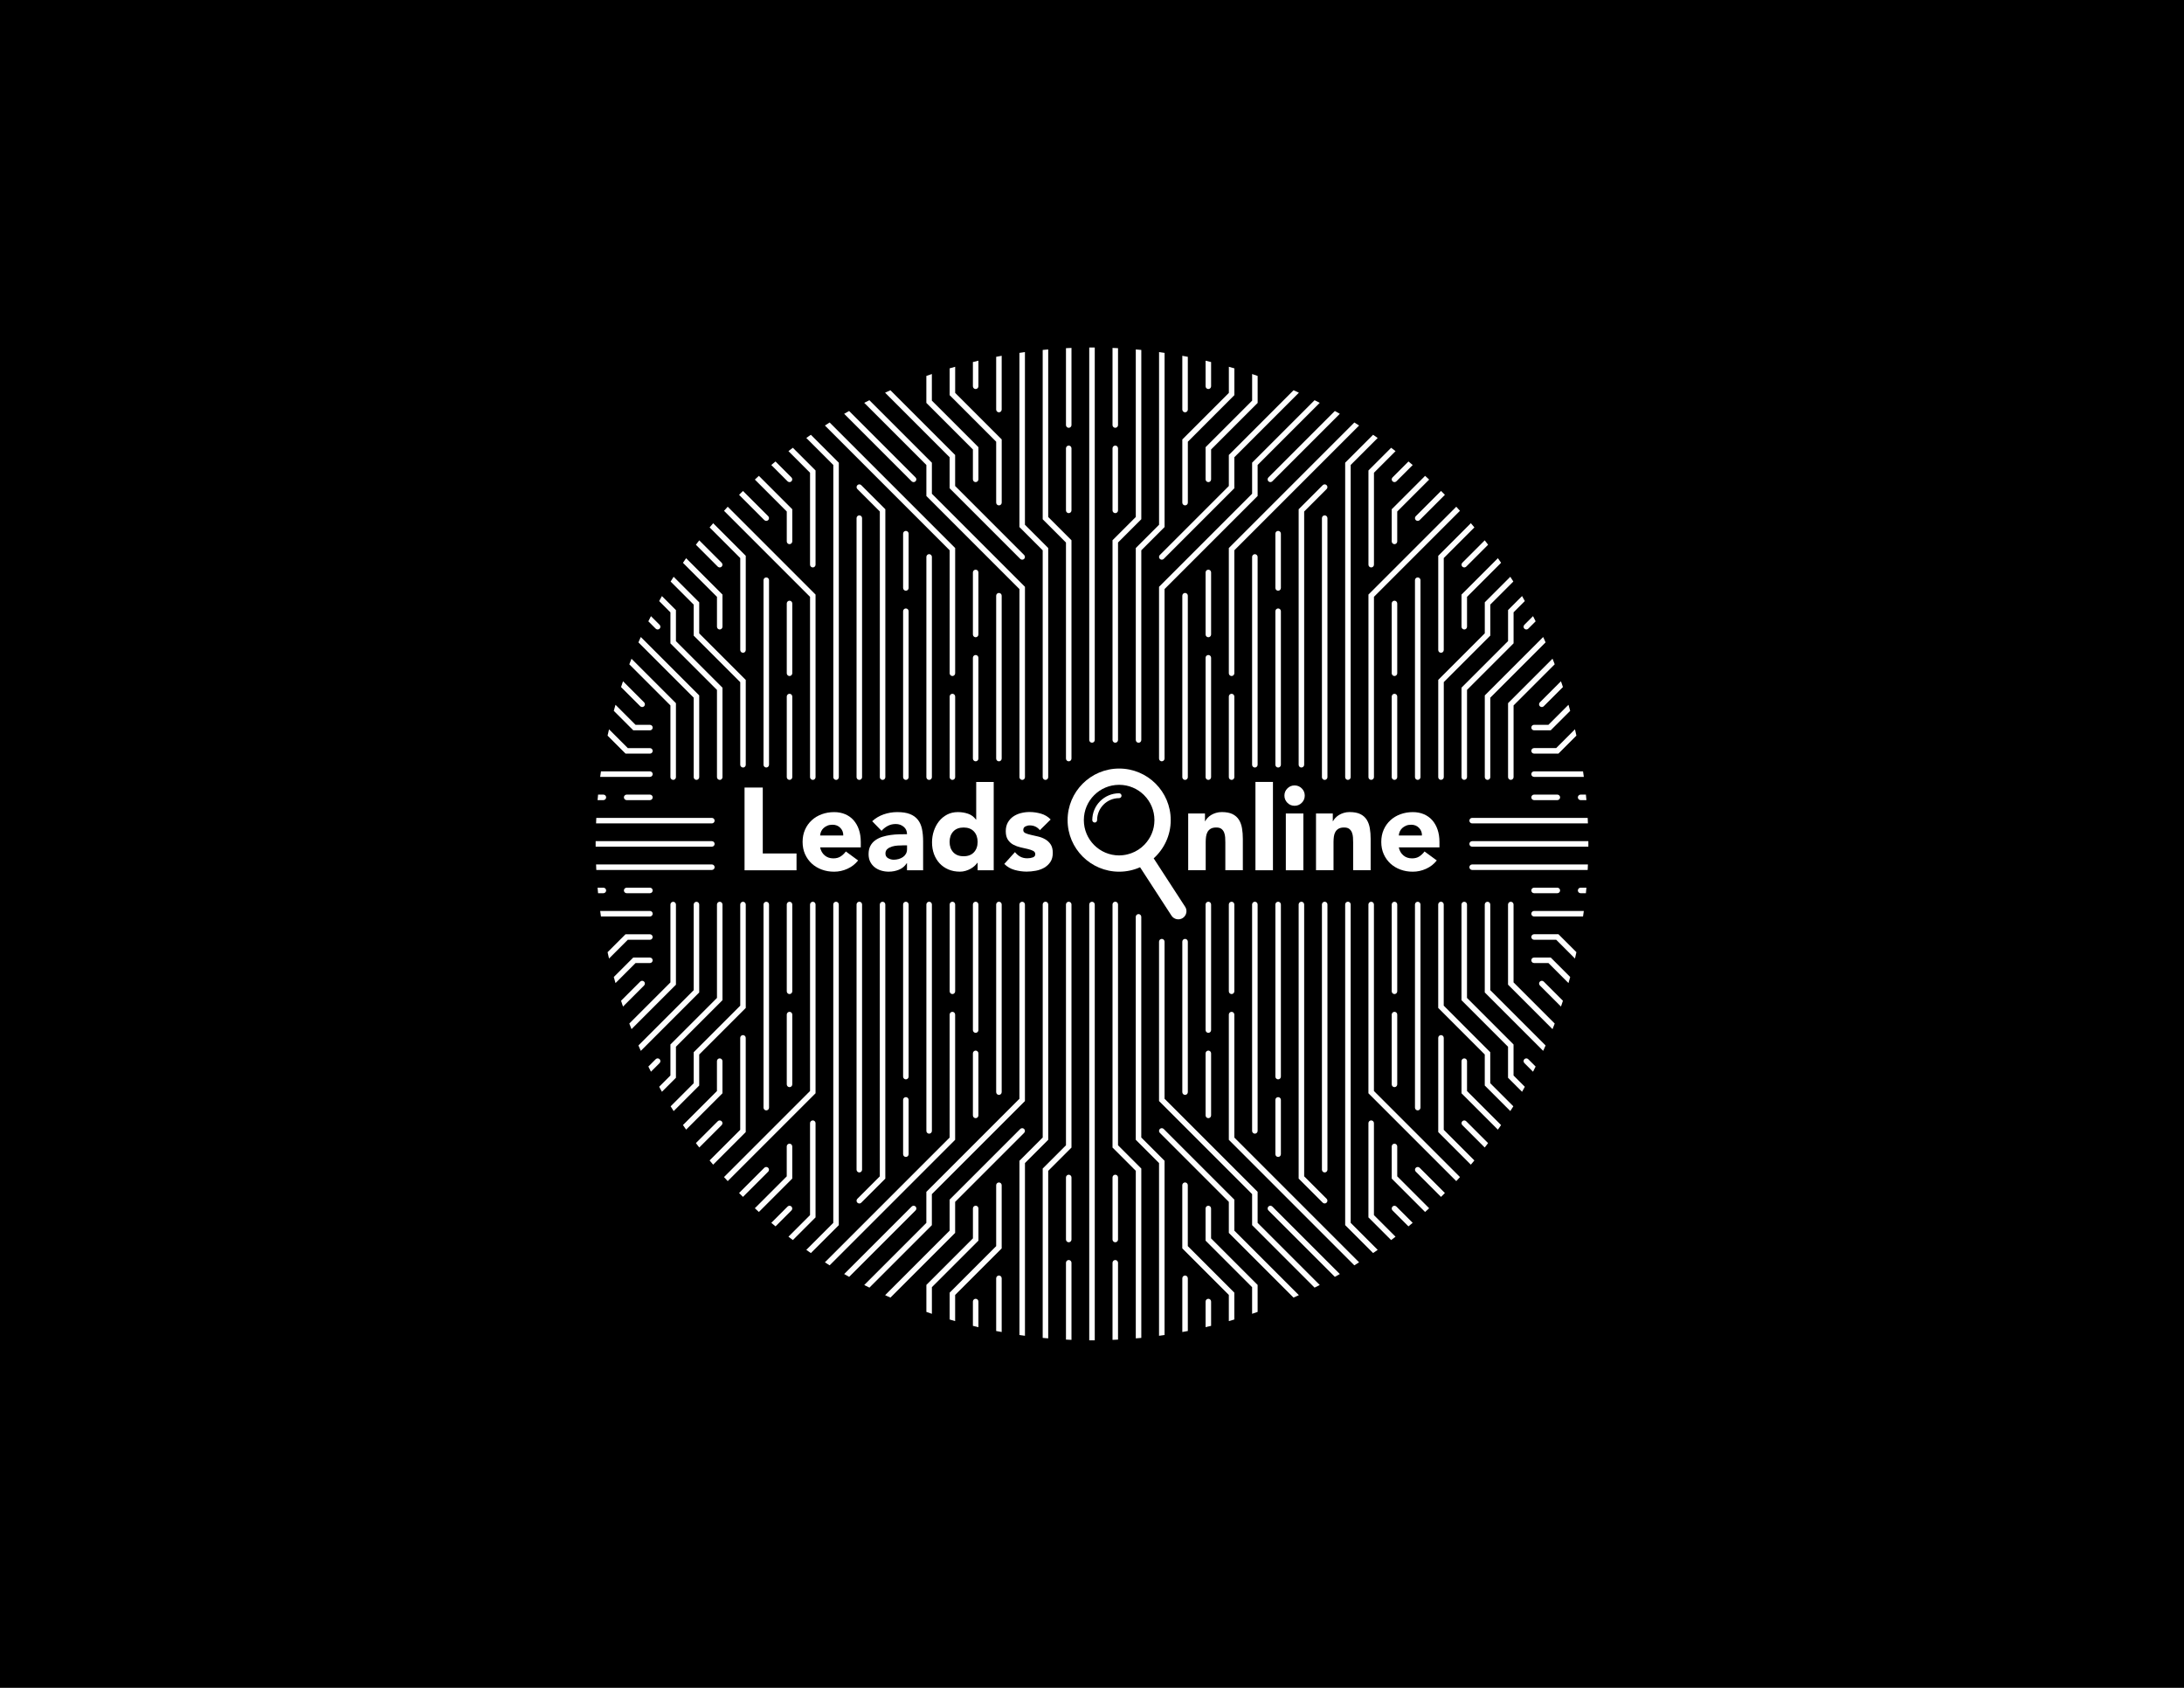 <?xml version="1.0" encoding="UTF-8"?>
<svg id="Layer_1" xmlns="http://www.w3.org/2000/svg" xmlns:xlink="http://www.w3.org/1999/xlink" viewBox="0 0 792 612">
  <defs>
    <style>
      .cls-1 {
        fill: #fff;
      }

      .cls-2 {
        fill: none;
      }

      .cls-3 {
        clip-path: url(#clippath);
      }
    </style>
    <clipPath id="clippath">
      <circle class="cls-2" cx="396" cy="306" r="180"/>
    </clipPath>
  </defs>
  <rect y="0" width="792" height="612"/>
  <g>
    <g>
      <g>
        <path class="cls-1" d="M270,285.56h6.61v23.9h12.24v6.1h-18.85v-30Z"/>
        <path class="cls-1" d="M311.18,312c-1.02,1.3-2.3,2.3-3.86,3.01-1.55.71-3.16,1.06-4.83,1.06s-3.07-.25-4.47-.76c-1.4-.51-2.61-1.24-3.64-2.18-1.03-.95-1.84-2.08-2.44-3.41-.59-1.33-.89-2.81-.89-4.45s.3-3.12.89-4.45c.59-1.33,1.4-2.46,2.44-3.41,1.03-.95,2.25-1.67,3.64-2.18,1.4-.51,2.89-.76,4.47-.76,1.47,0,2.8.25,4,.76,1.2.51,2.22,1.24,3.05,2.18.83.95,1.48,2.08,1.93,3.41.45,1.33.68,2.81.68,4.45v1.99h-14.74c.25,1.21.8,2.18,1.65,2.9.85.72,1.89,1.08,3.14,1.08,1.04,0,1.93-.23,2.65-.7.72-.47,1.35-1.07,1.89-1.8l4.45,3.26ZM305.8,302.93c.03-1.07-.33-1.99-1.06-2.75-.73-.76-1.68-1.14-2.84-1.14-.71,0-1.33.11-1.86.34-.54.23-1,.52-1.38.87-.38.35-.68.76-.89,1.23-.21.47-.33.95-.36,1.46h8.39Z"/>
        <path class="cls-1" d="M328.93,312.97h-.09c-.71,1.1-1.65,1.89-2.82,2.37-1.17.48-2.41.72-3.71.72-.96,0-1.89-.13-2.78-.4-.89-.27-1.67-.67-2.35-1.21-.68-.54-1.21-1.2-1.61-1.99-.4-.79-.59-1.71-.59-2.75,0-1.19.22-2.19.66-3.01.44-.82,1.03-1.5,1.78-2.03.75-.54,1.6-.95,2.56-1.25.96-.3,1.96-.52,2.99-.66,1.03-.14,2.06-.23,3.09-.25,1.03-.03,1.98-.04,2.86-.04,0-1.13-.4-2.03-1.21-2.69-.8-.66-1.76-1-2.86-1s-2,.22-2.86.66c-.86.44-1.63,1.04-2.31,1.8l-3.39-3.47c1.19-1.1,2.57-1.93,4.15-2.48,1.58-.55,3.22-.83,4.92-.83,1.86,0,3.4.23,4.6.7,1.2.47,2.16,1.15,2.88,2.06s1.22,2.01,1.5,3.33c.28,1.31.42,2.83.42,4.55v10.46h-5.85v-2.58ZM327.37,306.53c-.48,0-1.08.02-1.8.06-.72.04-1.41.16-2.08.36-.66.2-1.23.49-1.69.89-.47.4-.7.95-.7,1.65,0,.76.32,1.33.97,1.69.65.37,1.33.55,2.03.55.62,0,1.22-.09,1.8-.25.58-.17,1.09-.41,1.55-.72.45-.31.81-.71,1.08-1.19.27-.48.4-1.05.4-1.69v-1.36h-1.57Z"/>
        <path class="cls-1" d="M360.37,315.55h-5.85v-2.71h-.09c-.25.37-.59.74-1,1.12-.41.38-.89.73-1.44,1.04-.55.31-1.16.56-1.82.76-.66.2-1.35.3-2.05.3-1.53,0-2.91-.26-4.15-.78-1.24-.52-2.31-1.26-3.2-2.2-.89-.95-1.57-2.07-2.06-3.37-.48-1.3-.72-2.73-.72-4.28,0-1.44.22-2.82.66-4.13.44-1.31,1.06-2.48,1.86-3.49.8-1.02,1.79-1.83,2.94-2.44,1.16-.61,2.47-.91,3.94-.91,1.33,0,2.56.21,3.71.61s2.08,1.11,2.82,2.1h.09v-13.64h6.35v32.03ZM354.52,305.26c0-1.55-.45-2.81-1.33-3.77-.89-.96-2.14-1.44-3.75-1.44s-2.86.48-3.75,1.44c-.89.96-1.33,2.22-1.33,3.77s.44,2.81,1.33,3.77c.89.96,2.14,1.44,3.75,1.44s2.86-.48,3.75-1.44c.89-.96,1.33-2.22,1.33-3.77Z"/>
        <path class="cls-1" d="M377.1,301.02c-.93-1.16-2.16-1.74-3.69-1.74-.54,0-1.06.13-1.57.38-.51.25-.76.69-.76,1.31,0,.51.26.88.78,1.12.52.24,1.19.45,1.99.63.8.18,1.67.38,2.58.59.92.21,1.78.54,2.58,1,.8.45,1.47,1.07,1.99,1.84.52.78.78,1.82.78,3.11s-.29,2.42-.87,3.28c-.58.86-1.32,1.55-2.22,2.08-.9.52-1.92.89-3.05,1.1s-2.25.32-3.35.32c-1.44,0-2.9-.21-4.36-.61-1.47-.41-2.71-1.14-3.73-2.18l3.86-4.28c.59.73,1.25,1.29,1.97,1.67.72.38,1.56.57,2.52.57.73,0,1.4-.11,1.99-.32s.89-.6.89-1.17c0-.54-.26-.94-.78-1.21-.52-.27-1.19-.49-1.99-.68-.8-.18-1.67-.38-2.58-.59s-1.78-.53-2.58-.95-1.47-1.02-1.99-1.8c-.52-.78-.78-1.81-.78-3.11,0-1.21.25-2.26.74-3.14.49-.88,1.14-1.6,1.95-2.16.81-.56,1.73-.98,2.78-1.25s2.1-.4,3.18-.4c1.36,0,2.72.2,4.11.59,1.38.4,2.56,1.1,3.52,2.12l-3.9,3.86Z"/>
      </g>
      <g>
        <path class="cls-1" d="M430.87,294.96h6.1v2.8h.08c.2-.39.48-.79.85-1.19.37-.39.8-.75,1.31-1.06.51-.31,1.09-.56,1.74-.76.65-.2,1.36-.3,2.12-.3,1.61,0,2.91.25,3.9.74s1.76,1.18,2.31,2.05c.55.88.92,1.91,1.12,3.09.2,1.19.3,2.47.3,3.86v11.35h-6.35v-10.08c0-.59-.02-1.21-.06-1.84-.04-.64-.17-1.22-.38-1.76s-.54-.97-.97-1.31c-.44-.34-1.07-.51-1.89-.51s-1.48.15-1.99.44c-.51.3-.9.69-1.17,1.19-.27.49-.45,1.05-.53,1.67-.08.62-.13,1.27-.13,1.95v10.25h-6.35v-20.59Z"/>
        <path class="cls-1" d="M455.27,283.52h6.35v32.03h-6.35v-32.03Z"/>
        <path class="cls-1" d="M465.78,288.48c0-1.02.36-1.89,1.08-2.61.72-.72,1.59-1.08,2.6-1.08s1.89.36,2.61,1.08c.72.72,1.08,1.59,1.08,2.61s-.36,1.89-1.08,2.61c-.72.72-1.59,1.08-2.61,1.08s-1.89-.36-2.6-1.08c-.72-.72-1.08-1.59-1.08-2.61ZM466.29,294.96h6.36v20.59h-6.36v-20.59Z"/>
        <path class="cls-1" d="M477.22,294.96h6.1v2.8h.08c.2-.39.48-.79.85-1.19.37-.39.8-.75,1.31-1.06.51-.31,1.09-.56,1.74-.76.65-.2,1.36-.3,2.12-.3,1.61,0,2.91.25,3.9.74s1.76,1.18,2.31,2.05c.55.88.92,1.91,1.12,3.09.2,1.19.3,2.47.3,3.86v11.35h-6.35v-10.08c0-.59-.02-1.21-.06-1.84-.04-.64-.17-1.22-.38-1.76s-.54-.97-.97-1.31c-.44-.34-1.07-.51-1.89-.51s-1.48.15-1.99.44c-.51.3-.9.69-1.17,1.19-.27.49-.45,1.05-.53,1.67-.08.62-.13,1.27-.13,1.95v10.25h-6.35v-20.59Z"/>
        <path class="cls-1" d="M521.03,312c-1.02,1.3-2.3,2.3-3.86,3.01-1.55.71-3.16,1.06-4.83,1.06s-3.07-.25-4.47-.76c-1.4-.51-2.61-1.24-3.64-2.18-1.03-.95-1.84-2.08-2.44-3.41-.59-1.33-.89-2.81-.89-4.45s.3-3.12.89-4.45c.59-1.33,1.4-2.46,2.44-3.41,1.03-.95,2.25-1.67,3.64-2.18,1.4-.51,2.89-.76,4.47-.76,1.47,0,2.8.25,4,.76s2.22,1.24,3.05,2.18c.83.95,1.48,2.08,1.93,3.41.45,1.33.68,2.81.68,4.45v1.99h-14.74c.25,1.21.8,2.18,1.65,2.9.85.72,1.89,1.08,3.14,1.08,1.05,0,1.93-.23,2.65-.7.72-.47,1.35-1.07,1.89-1.8l4.45,3.26ZM515.65,302.93c.03-1.07-.33-1.99-1.06-2.75-.73-.76-1.68-1.14-2.84-1.14-.71,0-1.33.11-1.86.34-.54.23-1,.52-1.38.87-.38.35-.68.76-.89,1.23-.21.47-.33.95-.36,1.46h8.39Z"/>
      </g>
      <path class="cls-1" d="M429.77,328.78l-11.4-17.55c3.79-3.42,6.18-8.36,6.18-13.86,0-10.33-8.37-18.7-18.7-18.7s-18.7,8.37-18.7,18.7,8.37,18.7,18.7,18.7c2.7,0,5.26-.58,7.58-1.61l11.39,17.54c.89,1.37,2.72,1.76,4.09.87,1.37-.89,1.76-2.72.87-4.09ZM410.14,309.4h0s-.04.01-.06.02c-.28.1-.57.19-.86.27-.1.03-.2.05-.3.08-.25.06-.49.12-.74.17-.21.04-.43.07-.65.1-.15.02-.31.05-.46.06-.4.04-.81.07-1.23.07-7.07,0-12.8-5.73-12.8-12.8,0,0,0,0,0,0s0,0,0,0c0-7.07,5.73-12.8,12.8-12.8s12.8,5.73,12.8,12.8c0,0,0,0,0,0s0,0,0,0c0,.43-.02.86-.07,1.29-.02.17-.05.33-.07.5-.04.25-.06.5-.11.75-.05.24-.12.47-.18.7-.04.16-.08.33-.13.49-.09.28-.19.56-.3.83-.04.1-.07.21-.11.31-.13.31-.27.61-.42.9-.03.06-.06.12-.09.18-.17.31-.35.62-.54.92-.02.04-.04.07-.07.11-.2.31-.41.6-.64.89-.02.03-.04.05-.06.08-.22.28-.46.55-.7.81-.02.02-.04.05-.06.07h0c-1.36,1.43-3.05,2.54-4.95,3.21Z"/>
      <path class="cls-1" d="M396.98,298.24c-.48,0-.88-.39-.88-.87,0-5.37,4.37-9.73,9.73-9.73.48,0,.88.39.88.88s-.39.88-.88.88c-4.4,0-7.98,3.58-7.98,7.98,0,.48-.39.87-.88.87Z"/>
    </g>
    <g class="cls-3">
      <g>
        <path class="cls-1" d="M396,269.3c-.55,0-1-.45-1-1V120.37c0-.55.45-1,1-1s1,.45,1,1v147.93c0,.55-.45,1-1,1Z"/>
        <path class="cls-1" d="M387.56,276.05c-.55,0-1-.45-1-1v-78.33l-8.44-8.44v-67.91c0-.55.45-1,1-1s1,.45,1,1v67.09l8.44,8.44v79.15c0,.55-.45,1-1,1Z"/>
        <path class="cls-1" d="M379.12,282.79c-.55,0-1-.45-1-1v-82.25l-8.44-8.44v-70.73c0-.55.45-1,1-1s1,.45,1,1v69.9l8.44,8.44v83.08c0,.55-.45,1-1,1Z"/>
        <path class="cls-1" d="M370.69,282.79c-.55,0-1-.45-1-1v-68.19l-33.75-33.75v-11.25l-27.83-27.83c-.39-.39-.39-1.02,0-1.41s1.02-.39,1.41,0l28.42,28.42v11.25l33.75,33.75v69.02c0,.55-.45,1-1,1Z"/>
        <path class="cls-1" d="M362.25,276.05c-.55,0-1-.45-1-1v-59.05c0-.55.45-1,1-1s1,.45,1,1v59.05c0,.55-.45,1-1,1Z"/>
        <path class="cls-1" d="M353.81,276.05c-.55,0-1-.45-1-1v-36.55c0-.55.45-1,1-1s1,.45,1,1v36.55c0,.55-.45,1-1,1Z"/>
        <path class="cls-1" d="M345.38,282.79c-.55,0-1-.45-1-1v-29.23c0-.55.45-1,1-1s1,.45,1,1v29.23c0,.55-.45,1-1,1Z"/>
        <path class="cls-1" d="M336.94,282.79c-.55,0-1-.45-1-1v-79.86c0-.55.45-1,1-1s1,.45,1,1v79.86c0,.55-.45,1-1,1Z"/>
        <path class="cls-1" d="M328.5,282.79c-.55,0-1-.45-1-1v-60.17c0-.55.45-1,1-1s1,.45,1,1v60.17c0,.55-.45,1-1,1Z"/>
        <path class="cls-1" d="M387.56,186.06c-.55,0-1-.45-1-1v-22.5c0-.55.45-1,1-1s1,.45,1,1v22.5c0,.55-.45,1-1,1Z"/>
        <path class="cls-1" d="M387.56,155.12c-.55,0-1-.45-1-1v-33.75c0-.55.45-1,1-1s1,.45,1,1v33.75c0,.55-.45,1-1,1Z"/>
        <path class="cls-1" d="M362.25,183.25c-.55,0-1-.45-1-1v-22.09l-16.87-16.88v-22.91c0-.55.45-1,1-1s1,.45,1,1v22.09l16.88,16.88v22.91c0,.55-.45,1-1,1Z"/>
        <path class="cls-1" d="M362.25,149.5c-.55,0-1-.45-1-1v-28.12c0-.55.45-1,1-1s1,.45,1,1v28.12c0,.55-.45,1-1,1Z"/>
        <path class="cls-1" d="M353.81,141.06c-.55,0-1-.45-1-1v-19.69c0-.55.45-1,1-1s1,.45,1,1v19.69c0,.55-.45,1-1,1Z"/>
        <path class="cls-1" d="M353.81,174.81c-.55,0-1-.45-1-1v-10.84l-16.88-16.88v-20.1c0-.55.45-1,1-1s1,.45,1,1v19.27l16.88,16.88v11.66c0,.55-.45,1-1,1Z"/>
        <path class="cls-1" d="M370.69,202.94c-.26,0-.51-.1-.71-.29l-25.61-25.61v-11.25l-27.83-27.83c-.39-.39-.39-1.02,0-1.41s1.02-.39,1.41,0l28.42,28.42v11.25l25.02,25.02c.39.39.39,1.02,0,1.41-.2.2-.45.29-.71.29Z"/>
        <path class="cls-1" d="M353.81,231.06c-.55,0-1-.45-1-1v-22.5c0-.55.45-1,1-1s1,.45,1,1v22.5c0,.55-.45,1-1,1Z"/>
        <path class="cls-1" d="M345.38,245.12c-.55,0-1-.45-1-1v-44.59l-50.33-50.33c-.39-.39-.39-1.02,0-1.41s1.02-.39,1.41,0l50.92,50.92v45.41c0,.55-.45,1-1,1Z"/>
        <path class="cls-1" d="M331.31,174.81c-.26,0-.51-.1-.71-.29l-30.94-30.94c-.39-.39-.39-1.02,0-1.41s1.02-.39,1.41,0l30.94,30.94c.39.39.39,1.02,0,1.41-.2.2-.45.29-.71.29Z"/>
        <path class="cls-1" d="M328.5,214.19c-.55,0-1-.45-1-1v-19.69c0-.55.45-1,1-1s1,.45,1,1v19.69c0,.55-.45,1-1,1Z"/>
        <path class="cls-1" d="M328.5,138.25c-.26,0-.51-.1-.71-.29l-5.62-5.62c-.39-.39-.39-1.02,0-1.41s1.02-.39,1.41,0l5.62,5.62c.39.39.39,1.02,0,1.41-.2.2-.45.29-.71.29Z"/>
        <path class="cls-1" d="M303.19,282.79c-.55,0-1-.45-1-1v-113.19l-13.77-13.77c-.39-.39-.39-1.02,0-1.41s1.02-.39,1.41,0l14.36,14.36v114.02c0,.55-.45,1-1,1Z"/>
        <path class="cls-1" d="M320.06,282.79c-.55,0-1-.45-1-1v-96.32l-8.14-8.14c-.39-.39-.39-1.02,0-1.41s1.02-.39,1.41,0l8.73,8.73v97.14c0,.55-.45,1-1,1Z"/>
        <path class="cls-1" d="M311.62,282.79c-.55,0-1-.45-1-1v-93.92c0-.55.45-1,1-1s1,.45,1,1v93.92c0,.55-.45,1-1,1Z"/>
        <path class="cls-1" d="M294.75,282.78c-.55,0-1-.45-1-1v-65.37l-39.08-39.08c-.39-.39-.39-1.02,0-1.41s1.02-.39,1.41,0l39.67,39.67v66.2c0,.55-.45,1-1,1Z"/>
        <path class="cls-1" d="M294.75,205.75c-.55,0-1-.45-1-1v-33.34l-13.77-13.77c-.39-.39-.39-1.02,0-1.41s1.02-.39,1.41,0l14.36,14.36v34.16c0,.55-.45,1-1,1Z"/>
        <path class="cls-1" d="M286.31,174.81c-.26,0-.51-.1-.71-.29l-11.25-11.25c-.39-.39-.39-1.02,0-1.41s1.02-.39,1.41,0l11.25,11.25c.39.39.39,1.02,0,1.41-.2.2-.45.29-.71.29Z"/>
        <path class="cls-1" d="M286.31,197.31c-.55,0-1-.45-1-1v-10.84l-19.39-19.39c-.39-.39-.39-1.02,0-1.41s1.02-.39,1.41,0l19.98,19.98v11.66c0,.55-.45,1-1,1Z"/>
        <path class="cls-1" d="M277.88,188.87c-.26,0-.51-.1-.71-.29l-14.06-14.06c-.39-.39-.39-1.02,0-1.41s1.02-.39,1.41,0l14.06,14.06c.39.39.39,1.02,0,1.41-.2.2-.45.29-.71.29Z"/>
        <path class="cls-1" d="M286.31,282.78c-.55,0-1-.45-1-1v-29.22c0-.55.45-1,1-1s1,.45,1,1v29.22c0,.55-.45,1-1,1Z"/>
        <path class="cls-1" d="M286.31,245.12c-.55,0-1-.45-1-1v-25.31c0-.55.45-1,1-1s1,.45,1,1v25.31c0,.55-.45,1-1,1Z"/>
        <path class="cls-1" d="M277.88,278.29c-.55,0-1-.45-1-1v-66.92c0-.55.45-1,1-1s1,.45,1,1v66.92c0,.55-.45,1-1,1Z"/>
        <path class="cls-1" d="M269.44,236.69c-.55,0-1-.45-1-1v-33.34l-16.58-16.58c-.39-.39-.39-1.02,0-1.41s1.02-.39,1.41,0l17.17,17.17v34.16c0,.55-.45,1-1,1Z"/>
        <path class="cls-1" d="M261,205.75c-.26,0-.51-.1-.71-.29l-14.06-14.06c-.39-.39-.39-1.02,0-1.41s1.02-.39,1.41,0l14.06,14.06c.39.39.39,1.02,0,1.41-.2.2-.45.29-.71.29Z"/>
        <path class="cls-1" d="M261,228.25c-.55,0-1-.45-1-1v-10.84l-19.39-19.39c-.39-.39-.39-1.02,0-1.41s1.02-.39,1.41,0l19.98,19.98v11.66c0,.55-.45,1-1,1Z"/>
        <path class="cls-1" d="M269.44,278.29c-.55,0-1-.45-1-1v-29.94l-16.88-16.87v-11.25l-13.77-13.77c-.39-.39-.39-1.02,0-1.41s1.02-.39,1.41,0l14.36,14.36v11.25l16.88,16.88v30.77c0,.55-.45,1-1,1Z"/>
        <path class="cls-1" d="M261,282.78c-.55,0-1-.45-1-1v-31.62l-16.88-16.87v-11.25l-8.14-8.14c-.39-.39-.39-1.02,0-1.41s1.02-.39,1.41,0l8.73,8.73v11.25l16.88,16.88v32.45c0,.55-.45,1-1,1Z"/>
        <path class="cls-1" d="M252.56,282.78c-.55,0-1-.45-1-1v-28.81l-25.02-25.02c-.39-.39-.39-1.02,0-1.41s1.02-.39,1.41,0l25.61,25.61v29.63c0,.55-.45,1-1,1Z"/>
        <path class="cls-1" d="M235.69,264.81h-6.04l-11.54-11.54c-.39-.39-.39-1.02,0-1.41s1.02-.39,1.41,0l10.96,10.96h5.21c.55,0,1,.45,1,1s-.45,1-1,1Z"/>
        <path class="cls-1" d="M238.5,228.25c-.26,0-.51-.1-.71-.29l-8.44-8.44c-.39-.39-.39-1.02,0-1.41s1.02-.39,1.41,0l8.44,8.44c.39.39.39,1.02,0,1.41-.2.2-.45.29-.71.29Z"/>
        <path class="cls-1" d="M244.12,282.78c-.55,0-1-.45-1-1v-25.99l-19.39-19.39c-.39-.39-.39-1.02,0-1.41s1.02-.39,1.41,0l19.98,19.98v26.82c0,.55-.45,1-1,1Z"/>
        <path class="cls-1" d="M235.69,273.25h-8.85l-11.42-11.42c-.39-.39-.39-1.02,0-1.41s1.02-.39,1.41,0l10.84,10.84h8.02c.55,0,1,.45,1,1s-.45,1-1,1Z"/>
        <path class="cls-1" d="M235.69,281.69h-22.5c-.55,0-1-.45-1-1s.45-1,1-1h22.5c.55,0,1,.45,1,1s-.45,1-1,1Z"/>
        <path class="cls-1" d="M232.88,256.37c-.26,0-.51-.1-.71-.29l-11.25-11.25c-.39-.39-.39-1.02,0-1.41s1.02-.39,1.41,0l11.25,11.25c.39.39.39,1.02,0,1.41-.2.2-.45.29-.71.29Z"/>
        <path class="cls-1" d="M235.69,290.12h-8.44c-.55,0-1-.45-1-1s.45-1,1-1h8.44c.55,0,1,.45,1,1s-.45,1-1,1Z"/>
        <path class="cls-1" d="M218.81,290.12h-5.62c-.55,0-1-.45-1-1s.45-1,1-1h5.62c.55,0,1,.45,1,1s-.45,1-1,1Z"/>
        <path class="cls-1" d="M258.15,298.56h-44.96c-.55,0-1-.45-1-1s.45-1,1-1h44.96c.55,0,1,.45,1,1s-.45,1-1,1Z"/>
        <path class="cls-1" d="M404.44,269.31c-.55,0-1-.45-1-1v-72.42l8.44-8.44v-67.09c0-.55.45-1,1-1s1,.45,1,1v67.91l-8.44,8.44v71.59c0,.55-.45,1-1,1Z"/>
        <path class="cls-1" d="M412.88,269.31c-.55,0-1-.45-1-1v-69.6l8.44-8.44v-69.9c0-.55.45-1,1-1s1,.45,1,1v70.73l-8.44,8.44v68.78c0,.55-.45,1-1,1Z"/>
        <path class="cls-1" d="M421.31,276.05c-.55,0-1-.45-1-1v-62.28l33.75-33.75v-11.25l28.42-28.42c.39-.39,1.02-.39,1.41,0s.39,1.02,0,1.41l-27.83,27.83v11.25l-33.75,33.75v61.45c0,.55-.45,1-1,1Z"/>
        <path class="cls-1" d="M429.75,282.79c-.55,0-1-.45-1-1v-65.79c0-.55.45-1,1-1s1,.45,1,1v65.79c0,.55-.45,1-1,1Z"/>
        <path class="cls-1" d="M438.19,282.79c-.55,0-1-.45-1-1v-43.29c0-.55.45-1,1-1s1,.45,1,1v43.29c0,.55-.45,1-1,1Z"/>
        <path class="cls-1" d="M446.62,282.79c-.55,0-1-.45-1-1v-29.23c0-.55.45-1,1-1s1,.45,1,1v29.23c0,.55-.45,1-1,1Z"/>
        <path class="cls-1" d="M455.06,278.3c-.55,0-1-.45-1-1v-75.36c0-.55.45-1,1-1s1,.45,1,1v75.36c0,.55-.45,1-1,1Z"/>
        <path class="cls-1" d="M463.5,278.3c-.55,0-1-.45-1-1v-55.68c0-.55.45-1,1-1s1,.45,1,1v55.68c0,.55-.45,1-1,1Z"/>
        <path class="cls-1" d="M404.44,186.06c-.55,0-1-.45-1-1v-22.5c0-.55.45-1,1-1s1,.45,1,1v22.5c0,.55-.45,1-1,1Z"/>
        <path class="cls-1" d="M404.44,155.12c-.55,0-1-.45-1-1v-33.75c0-.55.45-1,1-1s1,.45,1,1v33.75c0,.55-.45,1-1,1Z"/>
        <path class="cls-1" d="M429.75,183.25c-.55,0-1-.45-1-1v-22.91l16.88-16.88v-22.09c0-.55.45-1,1-1s1,.45,1,1v22.91l-16.87,16.88v22.09c0,.55-.45,1-1,1Z"/>
        <path class="cls-1" d="M429.75,149.5c-.55,0-1-.45-1-1v-28.12c0-.55.45-1,1-1s1,.45,1,1v28.12c0,.55-.45,1-1,1Z"/>
        <path class="cls-1" d="M438.19,141.06c-.55,0-1-.45-1-1v-19.69c0-.55.45-1,1-1s1,.45,1,1v19.69c0,.55-.45,1-1,1Z"/>
        <path class="cls-1" d="M438.19,174.81c-.55,0-1-.45-1-1v-11.66l16.88-16.88v-19.27c0-.55.45-1,1-1s1,.45,1,1v20.1l-16.88,16.88v10.84c0,.55-.45,1-1,1Z"/>
        <path class="cls-1" d="M421.31,202.94c-.26,0-.51-.1-.71-.29-.39-.39-.39-1.02,0-1.41l25.02-25.02v-11.25l28.42-28.42c.39-.39,1.02-.39,1.41,0s.39,1.02,0,1.41l-27.83,27.83v11.25l-25.61,25.61c-.2.2-.45.29-.71.29Z"/>
        <path class="cls-1" d="M438.19,231.06c-.55,0-1-.45-1-1v-22.5c0-.55.45-1,1-1s1,.45,1,1v22.5c0,.55-.45,1-1,1Z"/>
        <path class="cls-1" d="M446.62,245.12c-.55,0-1-.45-1-1v-45.41l50.92-50.92c.39-.39,1.02-.39,1.41,0s.39,1.02,0,1.41l-50.33,50.33v44.59c0,.55-.45,1-1,1Z"/>
        <path class="cls-1" d="M460.69,174.81c-.26,0-.51-.1-.71-.29-.39-.39-.39-1.02,0-1.41l30.94-30.94c.39-.39,1.02-.39,1.41,0s.39,1.02,0,1.41l-30.94,30.94c-.2.2-.45.29-.71.29Z"/>
        <path class="cls-1" d="M463.5,214.19c-.55,0-1-.45-1-1v-19.69c0-.55.45-1,1-1s1,.45,1,1v19.69c0,.55-.45,1-1,1Z"/>
        <path class="cls-1" d="M463.5,138.25c-.26,0-.51-.1-.71-.29-.39-.39-.39-1.02,0-1.41l5.62-5.62c.39-.39,1.02-.39,1.41,0s.39,1.02,0,1.41l-5.62,5.62c-.2.2-.45.29-.71.29Z"/>
        <path class="cls-1" d="M488.81,282.79c-.55,0-1-.45-1-1v-114.02l14.36-14.36c.39-.39,1.02-.39,1.41,0s.39,1.02,0,1.41l-13.77,13.77v113.19c0,.55-.45,1-1,1Z"/>
        <path class="cls-1" d="M471.94,278.3c-.55,0-1-.45-1-1v-92.65l8.73-8.73c.39-.39,1.02-.39,1.41,0s.39,1.02,0,1.41l-8.14,8.14v91.82c0,.55-.45,1-1,1Z"/>
        <path class="cls-1" d="M480.38,282.79c-.55,0-1-.45-1-1v-93.92c0-.55.45-1,1-1s1,.45,1,1v93.92c0,.55-.45,1-1,1Z"/>
        <path class="cls-1" d="M497.25,282.78c-.55,0-1-.45-1-1v-66.2l39.67-39.67c.39-.39,1.02-.39,1.41,0s.39,1.02,0,1.41l-39.08,39.08v65.37c0,.55-.45,1-1,1Z"/>
        <path class="cls-1" d="M497.25,205.75c-.55,0-1-.45-1-1v-34.16l14.36-14.36c.39-.39,1.02-.39,1.41,0s.39,1.02,0,1.41l-13.77,13.77v33.34c0,.55-.45,1-1,1Z"/>
        <path class="cls-1" d="M505.69,174.81c-.26,0-.51-.1-.71-.29-.39-.39-.39-1.02,0-1.41l11.25-11.25c.39-.39,1.02-.39,1.41,0s.39,1.02,0,1.41l-11.25,11.25c-.2.2-.45.29-.71.29Z"/>
        <path class="cls-1" d="M505.69,197.31c-.55,0-1-.45-1-1v-11.66l19.98-19.98c.39-.39,1.02-.39,1.41,0s.39,1.02,0,1.41l-19.39,19.39v10.84c0,.55-.45,1-1,1Z"/>
        <path class="cls-1" d="M514.12,188.87c-.26,0-.51-.1-.71-.29-.39-.39-.39-1.02,0-1.41l14.06-14.06c.39-.39,1.02-.39,1.41,0s.39,1.02,0,1.41l-14.06,14.06c-.2.2-.45.29-.71.29Z"/>
        <path class="cls-1" d="M505.69,282.78c-.55,0-1-.45-1-1v-29.22c0-.55.45-1,1-1s1,.45,1,1v29.22c0,.55-.45,1-1,1Z"/>
        <path class="cls-1" d="M505.69,245.12c-.55,0-1-.45-1-1v-25.31c0-.55.45-1,1-1s1,.45,1,1v25.31c0,.55-.45,1-1,1Z"/>
        <path class="cls-1" d="M514.12,282.78c-.55,0-1-.45-1-1v-71.41c0-.55.45-1,1-1s1,.45,1,1v71.41c0,.55-.45,1-1,1Z"/>
        <path class="cls-1" d="M522.56,236.69c-.55,0-1-.45-1-1v-34.16l17.17-17.17c.39-.39,1.02-.39,1.41,0s.39,1.02,0,1.41l-16.58,16.58v33.34c0,.55-.45,1-1,1Z"/>
        <path class="cls-1" d="M531,205.75c-.26,0-.51-.1-.71-.29-.39-.39-.39-1.02,0-1.41l14.06-14.06c.39-.39,1.02-.39,1.41,0s.39,1.02,0,1.41l-14.06,14.06c-.2.2-.45.29-.71.29Z"/>
        <path class="cls-1" d="M531,228.25c-.55,0-1-.45-1-1v-11.66l19.98-19.98c.39-.39,1.02-.39,1.41,0s.39,1.02,0,1.41l-19.39,19.39v10.84c0,.55-.45,1-1,1Z"/>
        <path class="cls-1" d="M522.56,282.78c-.55,0-1-.45-1-1v-35.26l16.88-16.88v-11.25l14.36-14.36c.39-.39,1.02-.39,1.41,0s.39,1.02,0,1.41l-13.77,13.77v11.25l-16.87,16.87v34.43c0,.55-.45,1-1,1Z"/>
        <path class="cls-1" d="M531,282.78c-.55,0-1-.45-1-1v-32.45l16.88-16.88v-11.25l8.73-8.73c.39-.39,1.02-.39,1.41,0s.39,1.02,0,1.41l-8.14,8.14v11.25l-16.88,16.87v31.62c0,.55-.45,1-1,1Z"/>
        <path class="cls-1" d="M539.44,282.78c-.55,0-1-.45-1-1v-29.63l25.61-25.61c.39-.39,1.02-.39,1.41,0s.39,1.02,0,1.41l-25.02,25.02v28.81c0,.55-.45,1-1,1Z"/>
        <path class="cls-1" d="M562.35,264.81h-6.04c-.55,0-1-.45-1-1s.45-1,1-1h5.21l10.96-10.96c.39-.39,1.02-.39,1.41,0s.39,1.02,0,1.41l-11.54,11.54Z"/>
        <path class="cls-1" d="M553.5,228.25c-.26,0-.51-.1-.71-.29-.39-.39-.39-1.02,0-1.41l8.44-8.44c.39-.39,1.02-.39,1.41,0s.39,1.02,0,1.41l-8.44,8.44c-.2.2-.45.29-.71.29Z"/>
        <path class="cls-1" d="M547.88,282.78c-.55,0-1-.45-1-1v-26.82l19.98-19.98c.39-.39,1.02-.39,1.41,0s.39,1.02,0,1.41l-19.39,19.39v25.99c0,.55-.45,1-1,1Z"/>
        <path class="cls-1" d="M565.16,273.25h-8.85c-.55,0-1-.45-1-1s.45-1,1-1h8.02l10.84-10.84c.39-.39,1.02-.39,1.41,0s.39,1.02,0,1.41l-11.42,11.42Z"/>
        <path class="cls-1" d="M578.81,281.69h-22.5c-.55,0-1-.45-1-1s.45-1,1-1h22.5c.55,0,1,.45,1,1s-.45,1-1,1Z"/>
        <path class="cls-1" d="M559.12,256.37c-.26,0-.51-.1-.71-.29-.39-.39-.39-1.02,0-1.41l11.25-11.25c.39-.39,1.02-.39,1.41,0s.39,1.02,0,1.41l-11.25,11.25c-.2.2-.45.29-.71.29Z"/>
        <path class="cls-1" d="M564.75,290.12h-8.44c-.55,0-1-.45-1-1s.45-1,1-1h8.44c.55,0,1,.45,1,1s-.45,1-1,1Z"/>
        <path class="cls-1" d="M578.81,290.12h-5.62c-.55,0-1-.45-1-1s.45-1,1-1h5.62c.55,0,1,.45,1,1s-.45,1-1,1Z"/>
        <path class="cls-1" d="M578.81,298.56h-44.96c-.55,0-1-.45-1-1s.45-1,1-1h44.96c.55,0,1,.45,1,1s-.45,1-1,1Z"/>
        <path class="cls-1" d="M396,492.62c-.55,0-1-.45-1-1v-163.65c0-.55.45-1,1-1s1,.45,1,1v163.65c0,.55-.45,1-1,1Z"/>
        <path class="cls-1" d="M412.88,492.62c-.55,0-1-.45-1-1v-67.09l-8.44-8.44v-88.14c0-.55.45-1,1-1s1,.45,1,1v87.31l8.44,8.44v67.91c0,.55-.45,1-1,1Z"/>
        <path class="cls-1" d="M421.31,492.62c-.55,0-1-.45-1-1v-69.9l-8.44-8.44v-80.84c0-.55.45-1,1-1s1,.45,1,1v80.01l8.44,8.44v70.73c0,.55-.45,1-1,1Z"/>
        <path class="cls-1" d="M483.19,472.94c-.26,0-.51-.1-.71-.29l-28.42-28.42v-11.25l-33.75-33.75v-57.79c0-.55.45-1,1-1s1,.45,1,1v56.96l33.75,33.75v11.25l27.83,27.83c.39.39.39,1.02,0,1.41-.2.2-.45.29-.71.29Z"/>
        <path class="cls-1" d="M429.75,397c-.55,0-1-.45-1-1v-54.56c0-.55.45-1,1-1s1,.45,1,1v54.56c0,.55-.45,1-1,1Z"/>
        <path class="cls-1" d="M438.19,374.5c-.55,0-1-.45-1-1v-45.54c0-.55.45-1,1-1s1,.45,1,1v45.54c0,.55-.45,1-1,1Z"/>
        <path class="cls-1" d="M446.62,360.44c-.55,0-1-.45-1-1v-31.48c0-.55.45-1,1-1s1,.45,1,1v31.48c0,.55-.45,1-1,1Z"/>
        <path class="cls-1" d="M455.06,411.06c-.55,0-1-.45-1-1v-82.1c0-.55.45-1,1-1s1,.45,1,1v82.1c0,.55-.45,1-1,1Z"/>
        <path class="cls-1" d="M463.5,391.37c-.55,0-1-.45-1-1v-62.41c0-.55.45-1,1-1s1,.45,1,1v62.41c0,.55-.45,1-1,1Z"/>
        <path class="cls-1" d="M404.44,450.44c-.55,0-1-.45-1-1v-22.5c0-.55.45-1,1-1s1,.45,1,1v22.5c0,.55-.45,1-1,1Z"/>
        <path class="cls-1" d="M404.44,492.62c-.55,0-1-.45-1-1v-33.75c0-.55.45-1,1-1s1,.45,1,1v33.75c0,.55-.45,1-1,1Z"/>
        <path class="cls-1" d="M446.62,492.62c-.55,0-1-.45-1-1v-22.09l-16.88-16.88v-22.91c0-.55.45-1,1-1s1,.45,1,1v22.09l16.87,16.87v22.91c0,.55-.45,1-1,1Z"/>
        <path class="cls-1" d="M429.75,492.62c-.55,0-1-.45-1-1v-28.12c0-.55.45-1,1-1s1,.45,1,1v28.12c0,.55-.45,1-1,1Z"/>
        <path class="cls-1" d="M438.19,492.62c-.55,0-1-.45-1-1v-19.69c0-.55.45-1,1-1s1,.45,1,1v19.69c0,.55-.45,1-1,1Z"/>
        <path class="cls-1" d="M455.06,487c-.55,0-1-.45-1-1v-19.27l-16.88-16.88v-11.66c0-.55.45-1,1-1s1,.45,1,1v10.84l16.88,16.88v20.1c0,.55-.45,1-1,1Z"/>
        <path class="cls-1" d="M474.75,475.75c-.26,0-.51-.1-.71-.29l-28.42-28.42v-11.25l-25.02-25.02c-.39-.39-.39-1.02,0-1.41s1.02-.39,1.41,0l25.61,25.61v11.25l27.83,27.83c.39.39.39,1.02,0,1.41-.2.2-.45.29-.71.29Z"/>
        <path class="cls-1" d="M438.19,405.44c-.55,0-1-.45-1-1v-22.5c0-.55.45-1,1-1s1,.45,1,1v22.5c0,.55-.45,1-1,1Z"/>
        <path class="cls-1" d="M497.25,464.5c-.26,0-.51-.1-.71-.29l-50.92-50.92v-45.41c0-.55.45-1,1-1s1,.45,1,1v44.59l50.33,50.33c.39.39.39,1.02,0,1.41-.2.2-.45.29-.71.29Z"/>
        <path class="cls-1" d="M491.63,470.12c-.26,0-.51-.1-.71-.29l-30.94-30.94c-.39-.39-.39-1.02,0-1.41s1.02-.39,1.41,0l30.94,30.94c.39.39.39,1.02,0,1.41-.2.2-.45.29-.71.29Z"/>
        <path class="cls-1" d="M463.5,419.5c-.55,0-1-.45-1-1v-19.69c0-.55.45-1,1-1s1,.45,1,1v19.69c0,.55-.45,1-1,1Z"/>
        <path class="cls-1" d="M469.12,481.37c-.26,0-.51-.1-.71-.29l-5.62-5.63c-.39-.39-.39-1.02,0-1.41s1.02-.39,1.41,0l5.62,5.62c.39.39.39,1.02,0,1.41-.2.2-.45.29-.71.29Z"/>
        <path class="cls-1" d="M502.88,458.87c-.26,0-.51-.1-.71-.29l-14.36-14.36v-116.27c0-.55.45-1,1-1s1,.45,1,1v115.44l13.77,13.77c.39.39.39,1.02,0,1.41-.2.2-.45.29-.71.29Z"/>
        <path class="cls-1" d="M480.38,436.37c-.26,0-.51-.1-.71-.29l-8.73-8.73v-99.39c0-.55.45-1,1-1s1,.45,1,1v98.56l8.14,8.14c.39.39.39,1.02,0,1.41-.2.2-.45.29-.71.29Z"/>
        <path class="cls-1" d="M480.38,425.12c-.55,0-1-.45-1-1v-96.16c0-.55.45-1,1-1s1,.45,1,1v96.16c0,.55-.45,1-1,1Z"/>
        <path class="cls-1" d="M536.62,436.37c-.26,0-.51-.1-.71-.29l-39.67-39.67v-68.44c0-.55.45-1,1-1s1,.45,1,1v67.62l39.08,39.08c.39.39.39,1.02,0,1.41-.2.2-.45.29-.71.29Z"/>
        <path class="cls-1" d="M511.31,456.06c-.26,0-.51-.1-.71-.29l-14.36-14.36v-34.16c0-.55.45-1,1-1s1,.45,1,1v33.34l13.77,13.77c.39.39.39,1.02,0,1.41-.2.2-.45.29-.71.29Z"/>
        <path class="cls-1" d="M516.94,450.44c-.26,0-.51-.1-.71-.29l-11.25-11.25c-.39-.39-.39-1.02,0-1.41s1.02-.39,1.41,0l11.25,11.25c.39.39.39,1.02,0,1.41-.2.2-.45.29-.71.29Z"/>
        <path class="cls-1" d="M525.38,447.62c-.26,0-.51-.1-.71-.29l-19.98-19.98v-11.66c0-.55.45-1,1-1s1,.45,1,1v10.84l19.39,19.39c.39.39.39,1.02,0,1.41-.2.2-.45.29-.71.29Z"/>
        <path class="cls-1" d="M528.19,439.19c-.26,0-.51-.1-.71-.29l-14.06-14.06c-.39-.39-.39-1.02,0-1.41s1.02-.39,1.41,0l14.06,14.06c.39.39.39,1.02,0,1.41-.2.2-.45.29-.71.29Z"/>
        <path class="cls-1" d="M505.69,360.44c-.55,0-1-.45-1-1v-31.47c0-.55.45-1,1-1s1,.45,1,1v31.47c0,.55-.45,1-1,1Z"/>
        <path class="cls-1" d="M505.69,394.19c-.55,0-1-.45-1-1v-25.31c0-.55.45-1,1-1s1,.45,1,1v25.31c0,.55-.45,1-1,1Z"/>
        <path class="cls-1" d="M514.12,402.62c-.55,0-1-.45-1-1v-73.65c0-.55.45-1,1-1s1,.45,1,1v73.65c0,.55-.45,1-1,1Z"/>
        <path class="cls-1" d="M539.44,427.94c-.26,0-.51-.1-.71-.29l-17.17-17.17v-34.16c0-.55.45-1,1-1s1,.45,1,1v33.34l16.58,16.58c.39.39.39,1.02,0,1.41-.2.2-.45.29-.71.29Z"/>
        <path class="cls-1" d="M545.06,422.31c-.26,0-.51-.1-.71-.29l-14.06-14.06c-.39-.39-.39-1.02,0-1.41s1.02-.39,1.41,0l14.06,14.06c.39.39.39,1.02,0,1.41-.2.2-.45.29-.71.29Z"/>
        <path class="cls-1" d="M550.69,416.69c-.26,0-.51-.1-.71-.29l-19.98-19.98v-11.66c0-.55.45-1,1-1s1,.45,1,1v10.84l19.39,19.39c.39.39.39,1.02,0,1.41-.2.2-.45.29-.71.29Z"/>
        <path class="cls-1" d="M553.5,408.25c-.26,0-.51-.1-.71-.29l-14.36-14.36v-11.25l-16.88-16.88v-37.51c0-.55.45-1,1-1s1,.45,1,1v36.68l16.87,16.88v11.25l13.77,13.77c.39.39.39,1.02,0,1.41-.2.2-.45.29-.71.29Z"/>
        <path class="cls-1" d="M556.31,399.81c-.26,0-.51-.1-.71-.29l-8.73-8.73v-11.25l-16.88-16.88v-34.69c0-.55.45-1,1-1s1,.45,1,1v33.87l16.88,16.88v11.25l8.14,8.14c.39.39.39,1.02,0,1.41-.2.2-.45.29-.71.29Z"/>
        <path class="cls-1" d="M564.75,385.75c-.26,0-.51-.1-.71-.29l-25.61-25.61v-31.88c0-.55.45-1,1-1s1,.45,1,1v31.05l25.02,25.02c.39.39.39,1.02,0,1.41-.2.2-.45.29-.71.29Z"/>
        <path class="cls-1" d="M573.19,360.44c-.26,0-.51-.1-.71-.29l-10.96-10.96h-5.21c-.55,0-1-.45-1-1s.45-1,1-1h6.04l11.54,11.54c.39.39.39,1.02,0,1.41-.2.2-.45.29-.71.29Z"/>
        <path class="cls-1" d="M561.94,394.19c-.26,0-.51-.1-.71-.29l-8.44-8.44c-.39-.39-.39-1.02,0-1.41s1.02-.39,1.41,0l8.44,8.44c.39.39.39,1.02,0,1.41-.2.2-.45.29-.71.29Z"/>
        <path class="cls-1" d="M567.56,377.31c-.26,0-.51-.1-.71-.29l-19.98-19.98v-29.07c0-.55.45-1,1-1s1,.45,1,1v28.24l19.39,19.39c.39.39.39,1.02,0,1.41-.2.2-.45.29-.71.29Z"/>
        <path class="cls-1" d="M575.88,351.88c-.26,0-.51-.1-.71-.29l-10.84-10.84h-8.02c-.55,0-1-.45-1-1s.45-1,1-1h8.85l11.42,11.42c.39.39.39,1.02,0,1.41-.2.2-.45.29-.71.29Z"/>
        <path class="cls-1" d="M578.81,332.31h-22.5c-.55,0-1-.45-1-1s.45-1,1-1h22.5c.55,0,1,.45,1,1s-.45,1-1,1Z"/>
        <path class="cls-1" d="M570.38,368.87c-.26,0-.51-.1-.71-.29l-11.25-11.25c-.39-.39-.39-1.02,0-1.41s1.02-.39,1.41,0l11.25,11.25c.39.39.39,1.02,0,1.41-.2.2-.45.29-.71.29Z"/>
        <path class="cls-1" d="M564.75,323.87h-8.44c-.55,0-1-.45-1-1s.45-1,1-1h8.44c.55,0,1,.45,1,1s-.45,1-1,1Z"/>
        <path class="cls-1" d="M578.81,323.87h-5.62c-.55,0-1-.45-1-1s.45-1,1-1h5.62c.55,0,1,.45,1,1s-.45,1-1,1Z"/>
        <path class="cls-1" d="M578.81,315.44h-44.96c-.55,0-1-.45-1-1s.45-1,1-1h44.96c.55,0,1,.45,1,1s-.45,1-1,1Z"/>
        <path class="cls-1" d="M379.12,492.62c-.55,0-1-.45-1-1v-67.91l8.44-8.44v-87.31c0-.55.45-1,1-1s1,.45,1,1v88.14l-8.44,8.44v67.09c0,.55-.45,1-1,1Z"/>
        <path class="cls-1" d="M370.69,492.62c-.55,0-1-.45-1-1v-70.73l8.44-8.44v-84.5c0-.55.45-1,1-1s1,.45,1,1v85.33l-8.44,8.44v69.9c0,.55-.45,1-1,1Z"/>
        <path class="cls-1" d="M308.81,472.94c-.26,0-.51-.1-.71-.29-.39-.39-.39-1.02,0-1.41l27.83-27.83v-11.25l33.75-33.75v-70.44c0-.55.45-1,1-1s1,.45,1,1v71.27l-33.75,33.75v11.25l-28.42,28.42c-.2.2-.45.29-.71.29Z"/>
        <path class="cls-1" d="M362.25,397c-.55,0-1-.45-1-1v-68.04c0-.55.45-1,1-1s1,.45,1,1v68.04c0,.55-.45,1-1,1Z"/>
        <path class="cls-1" d="M353.81,374.5c-.55,0-1-.45-1-1v-45.54c0-.55.45-1,1-1s1,.45,1,1v45.54c0,.55-.45,1-1,1Z"/>
        <path class="cls-1" d="M345.38,360.44c-.55,0-1-.45-1-1v-31.48c0-.55.45-1,1-1s1,.45,1,1v31.48c0,.55-.45,1-1,1Z"/>
        <path class="cls-1" d="M336.94,411.06c-.55,0-1-.45-1-1v-82.1c0-.55.45-1,1-1s1,.45,1,1v82.1c0,.55-.45,1-1,1Z"/>
        <path class="cls-1" d="M328.5,391.37c-.55,0-1-.45-1-1v-62.41c0-.55.45-1,1-1s1,.45,1,1v62.41c0,.55-.45,1-1,1Z"/>
        <path class="cls-1" d="M387.56,450.44c-.55,0-1-.45-1-1v-22.5c0-.55.45-1,1-1s1,.45,1,1v22.5c0,.55-.45,1-1,1Z"/>
        <path class="cls-1" d="M387.56,492.62c-.55,0-1-.45-1-1v-33.75c0-.55.45-1,1-1s1,.45,1,1v33.75c0,.55-.45,1-1,1Z"/>
        <path class="cls-1" d="M345.38,492.62c-.55,0-1-.45-1-1v-22.91l16.87-16.87v-22.09c0-.55.45-1,1-1s1,.45,1,1v22.91l-16.88,16.88v22.09c0,.55-.45,1-1,1Z"/>
        <path class="cls-1" d="M362.25,492.62c-.55,0-1-.45-1-1v-28.12c0-.55.45-1,1-1s1,.45,1,1v28.12c0,.55-.45,1-1,1Z"/>
        <path class="cls-1" d="M353.81,492.62c-.55,0-1-.45-1-1v-19.69c0-.55.45-1,1-1s1,.45,1,1v19.69c0,.55-.45,1-1,1Z"/>
        <path class="cls-1" d="M336.94,487c-.55,0-1-.45-1-1v-20.1l16.88-16.88v-10.84c0-.55.45-1,1-1s1,.45,1,1v11.66l-16.88,16.88v19.27c0,.55-.45,1-1,1Z"/>
        <path class="cls-1" d="M317.25,475.75c-.26,0-.51-.1-.71-.29-.39-.39-.39-1.02,0-1.41l27.83-27.83v-11.25l25.61-25.61c.39-.39,1.02-.39,1.41,0s.39,1.02,0,1.41l-25.02,25.02v11.25l-28.42,28.42c-.2.2-.45.29-.71.29Z"/>
        <path class="cls-1" d="M353.81,405.44c-.55,0-1-.45-1-1v-22.5c0-.55.45-1,1-1s1,.45,1,1v22.5c0,.55-.45,1-1,1Z"/>
        <path class="cls-1" d="M294.75,464.5c-.26,0-.51-.1-.71-.29-.39-.39-.39-1.02,0-1.41l50.33-50.33v-44.59c0-.55.45-1,1-1s1,.45,1,1v45.41l-50.92,50.92c-.2.2-.45.29-.71.29Z"/>
        <path class="cls-1" d="M300.38,470.12c-.26,0-.51-.1-.71-.29-.39-.39-.39-1.02,0-1.41l30.94-30.94c.39-.39,1.02-.39,1.41,0s.39,1.02,0,1.41l-30.94,30.94c-.2.2-.45.29-.71.29Z"/>
        <path class="cls-1" d="M328.5,419.5c-.55,0-1-.45-1-1v-19.69c0-.55.45-1,1-1s1,.45,1,1v19.69c0,.55-.45,1-1,1Z"/>
        <path class="cls-1" d="M322.88,481.37c-.26,0-.51-.1-.71-.29-.39-.39-.39-1.02,0-1.41l5.62-5.62c.39-.39,1.02-.39,1.41,0s.39,1.02,0,1.41l-5.62,5.63c-.2.2-.45.29-.71.29Z"/>
        <path class="cls-1" d="M289.12,458.87c-.26,0-.51-.1-.71-.29-.39-.39-.39-1.02,0-1.41l13.77-13.77v-115.44c0-.55.45-1,1-1s1,.45,1,1v116.27l-14.36,14.36c-.2.2-.45.29-.71.29Z"/>
        <path class="cls-1" d="M311.62,436.37c-.26,0-.51-.1-.71-.29-.39-.39-.39-1.02,0-1.41l8.14-8.14v-98.56c0-.55.45-1,1-1s1,.45,1,1v99.39l-8.73,8.73c-.2.2-.45.29-.71.29Z"/>
        <path class="cls-1" d="M311.62,425.12c-.55,0-1-.45-1-1v-96.16c0-.55.45-1,1-1s1,.45,1,1v96.16c0,.55-.45,1-1,1Z"/>
        <path class="cls-1" d="M255.38,436.37c-.26,0-.51-.1-.71-.29-.39-.39-.39-1.02,0-1.41l39.08-39.08v-67.62c0-.55.45-1,1-1s1,.45,1,1v68.44l-39.67,39.67c-.2.2-.45.29-.71.29Z"/>
        <path class="cls-1" d="M280.69,456.06c-.26,0-.51-.1-.71-.29-.39-.39-.39-1.02,0-1.41l13.77-13.77v-33.34c0-.55.45-1,1-1s1,.45,1,1v34.16l-14.36,14.36c-.2.2-.45.29-.71.29Z"/>
        <path class="cls-1" d="M275.06,450.44c-.26,0-.51-.1-.71-.29-.39-.39-.39-1.02,0-1.41l11.25-11.25c.39-.39,1.02-.39,1.41,0s.39,1.02,0,1.41l-11.25,11.25c-.2.2-.45.29-.71.29Z"/>
        <path class="cls-1" d="M266.62,447.62c-.26,0-.51-.1-.71-.29-.39-.39-.39-1.02,0-1.41l19.39-19.39v-10.84c0-.55.45-1,1-1s1,.45,1,1v11.66l-19.98,19.98c-.2.2-.45.29-.71.29Z"/>
        <path class="cls-1" d="M263.81,439.19c-.26,0-.51-.1-.71-.29-.39-.39-.39-1.02,0-1.41l14.06-14.06c.39-.39,1.02-.39,1.41,0s.39,1.02,0,1.41l-14.06,14.06c-.2.2-.45.29-.71.29Z"/>
        <path class="cls-1" d="M286.31,360.44c-.55,0-1-.45-1-1v-31.47c0-.55.45-1,1-1s1,.45,1,1v31.47c0,.55-.45,1-1,1Z"/>
        <path class="cls-1" d="M286.31,394.19c-.55,0-1-.45-1-1v-25.31c0-.55.45-1,1-1s1,.45,1,1v25.31c0,.55-.45,1-1,1Z"/>
        <path class="cls-1" d="M277.88,402.62c-.55,0-1-.45-1-1v-73.65c0-.55.45-1,1-1s1,.45,1,1v73.65c0,.55-.45,1-1,1Z"/>
        <path class="cls-1" d="M252.56,427.94c-.26,0-.51-.1-.71-.29-.39-.39-.39-1.02,0-1.41l16.58-16.58v-33.34c0-.55.45-1,1-1s1,.45,1,1v34.16l-17.17,17.17c-.2.2-.45.29-.71.29Z"/>
        <path class="cls-1" d="M246.94,422.31c-.26,0-.51-.1-.71-.29-.39-.39-.39-1.02,0-1.41l14.06-14.06c.39-.39,1.02-.39,1.41,0s.39,1.02,0,1.41l-14.06,14.06c-.2.2-.45.29-.71.29Z"/>
        <path class="cls-1" d="M241.31,416.69c-.26,0-.51-.1-.71-.29-.39-.39-.39-1.02,0-1.41l19.39-19.39v-10.84c0-.55.45-1,1-1s1,.45,1,1v11.66l-19.98,19.98c-.2.2-.45.29-.71.29Z"/>
        <path class="cls-1" d="M238.5,408.25c-.26,0-.51-.1-.71-.29-.39-.39-.39-1.02,0-1.41l13.77-13.77v-11.25l16.88-16.88v-36.68c0-.55.45-1,1-1s1,.45,1,1v37.51l-16.88,16.88v11.25l-14.36,14.36c-.2.2-.45.29-.71.29Z"/>
        <path class="cls-1" d="M235.69,399.81c-.26,0-.51-.1-.71-.29-.39-.39-.39-1.02,0-1.41l8.14-8.14v-11.25l16.88-16.88v-33.87c0-.55.45-1,1-1s1,.45,1,1v34.69l-16.88,16.88v11.25l-8.73,8.73c-.2.2-.45.29-.71.29Z"/>
        <path class="cls-1" d="M227.25,385.75c-.26,0-.51-.1-.71-.29-.39-.39-.39-1.02,0-1.41l25.02-25.02v-31.05c0-.55.45-1,1-1s1,.45,1,1v31.88l-25.61,25.61c-.2.2-.45.29-.71.29Z"/>
        <path class="cls-1" d="M218.81,360.44c-.26,0-.51-.1-.71-.29-.39-.39-.39-1.02,0-1.41l11.54-11.54h6.04c.55,0,1,.45,1,1s-.45,1-1,1h-5.21l-10.96,10.96c-.2.2-.45.29-.71.29Z"/>
        <path class="cls-1" d="M230.06,394.19c-.26,0-.51-.1-.71-.29-.39-.39-.39-1.02,0-1.41l8.44-8.44c.39-.39,1.02-.39,1.41,0s.39,1.02,0,1.41l-8.44,8.44c-.2.2-.45.29-.71.29Z"/>
        <path class="cls-1" d="M224.44,377.31c-.26,0-.51-.1-.71-.29-.39-.39-.39-1.02,0-1.41l19.39-19.39v-28.24c0-.55.45-1,1-1s1,.45,1,1v29.07l-19.98,19.98c-.2.2-.45.29-.71.29Z"/>
        <path class="cls-1" d="M216.12,351.88c-.26,0-.51-.1-.71-.29-.39-.39-.39-1.02,0-1.41l11.42-11.42h8.85c.55,0,1,.45,1,1s-.45,1-1,1h-8.02l-10.84,10.84c-.2.2-.45.29-.71.29Z"/>
        <path class="cls-1" d="M235.69,332.31h-22.5c-.55,0-1-.45-1-1s.45-1,1-1h22.5c.55,0,1,.45,1,1s-.45,1-1,1Z"/>
        <path class="cls-1" d="M221.62,368.87c-.26,0-.51-.1-.71-.29-.39-.39-.39-1.02,0-1.41l11.25-11.25c.39-.39,1.02-.39,1.41,0s.39,1.02,0,1.41l-11.25,11.25c-.2.2-.45.29-.71.29Z"/>
        <path class="cls-1" d="M235.69,323.87h-8.44c-.55,0-1-.45-1-1s.45-1,1-1h8.44c.55,0,1,.45,1,1s-.45,1-1,1Z"/>
        <path class="cls-1" d="M218.81,323.87h-5.62c-.55,0-1-.45-1-1s.45-1,1-1h5.62c.55,0,1,.45,1,1s-.45,1-1,1Z"/>
        <path class="cls-1" d="M258.15,315.44h-44.96c-.55,0-1-.45-1-1s.45-1,1-1h44.96c.55,0,1,.45,1,1s-.45,1-1,1Z"/>
        <path class="cls-1" d="M578.81,307h-44.96c-.55,0-1-.45-1-1s.45-1,1-1h44.96c.55,0,1,.45,1,1s-.45,1-1,1Z"/>
        <path class="cls-1" d="M258.15,307h-44.96c-.55,0-1-.45-1-1s.45-1,1-1h44.96c.55,0,1,.45,1,1s-.45,1-1,1Z"/>
      </g>
    </g>
  </g>
</svg>